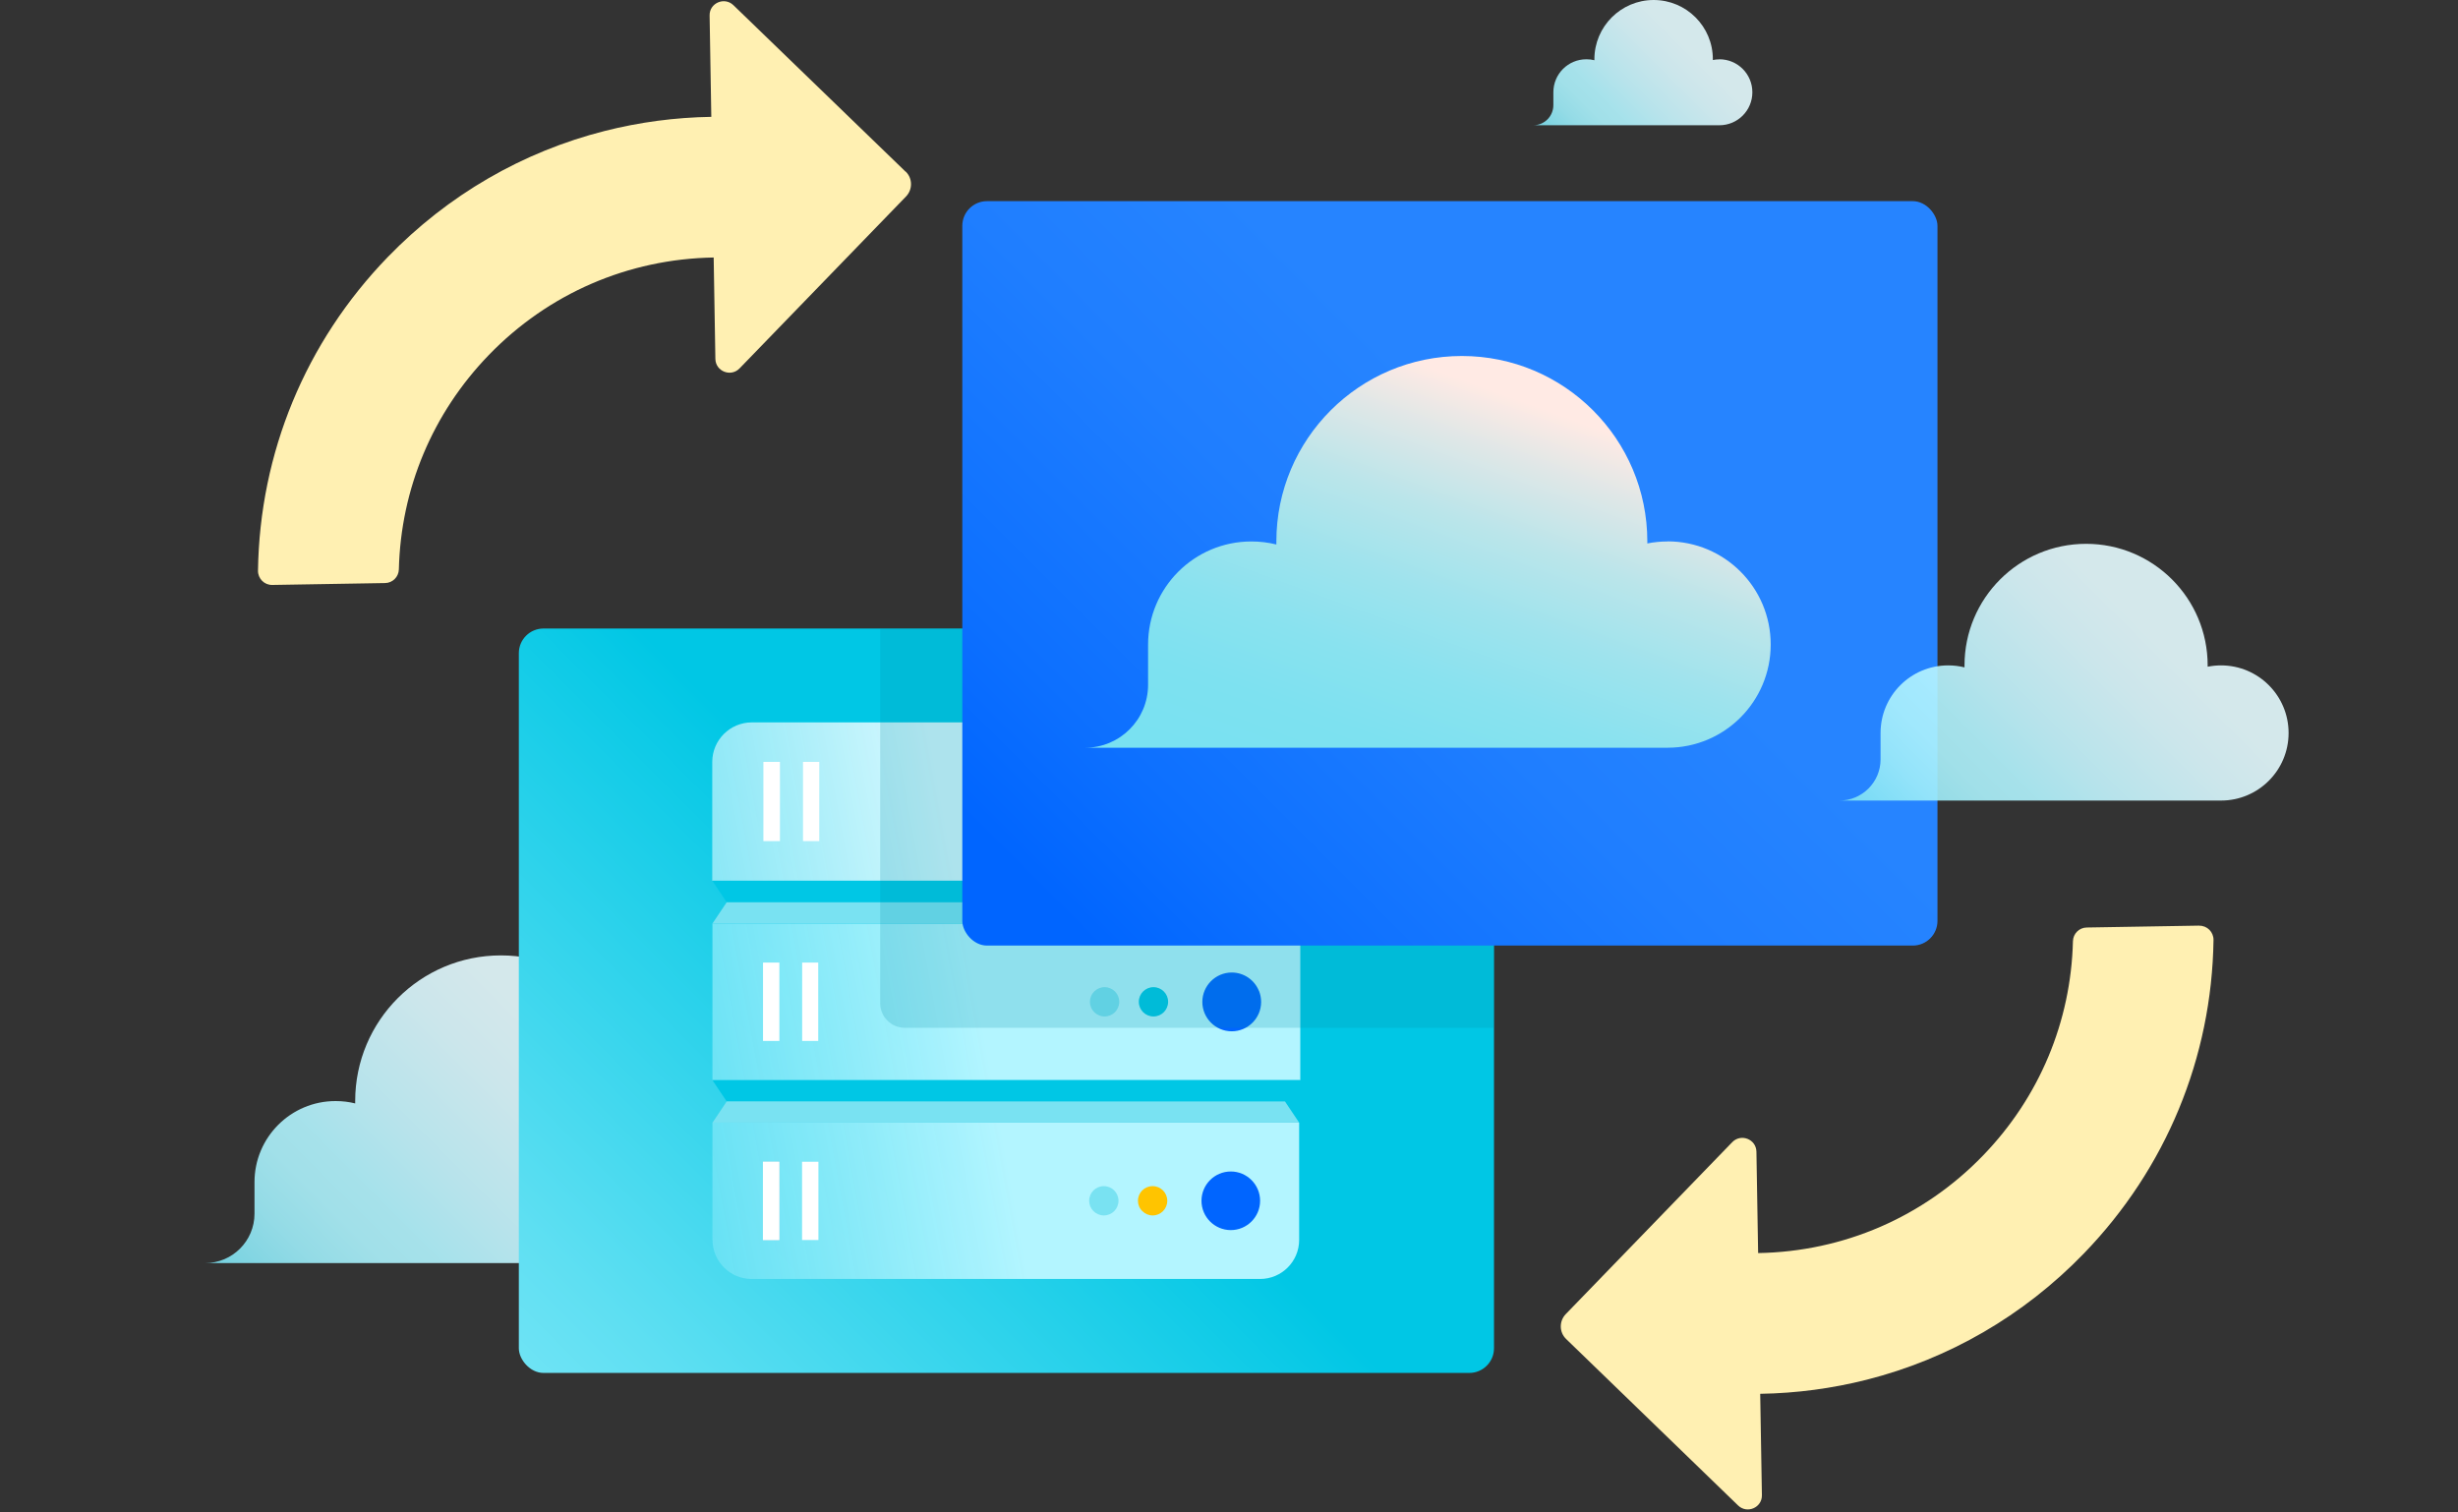 <?xml version="1.0" encoding="UTF-8"?><svg xmlns="http://www.w3.org/2000/svg" xmlns:xlink="http://www.w3.org/1999/xlink" viewBox="0 0 260 160"><rect x="0" y="0" width="260" height="160" fill="#333333" stroke="none"/><defs><style>.cls-1{fill:none;}.cls-2{fill:url(#linear-gradient);}.cls-2,.cls-3,.cls-4{opacity:.9;}.cls-5{fill:#00c7e5;}.cls-6{fill:#0065ff;}.cls-7,.cls-8{fill:#fff;}.cls-9{fill:#fff0b2;}.cls-10{fill:#ffc400;}.cls-11{fill:#79e2f2;}.cls-12{fill:#008da6;mix-blend-mode:multiply;opacity:.2;}.cls-13{fill:url(#linear-gradient-8);}.cls-14{fill:url(#linear-gradient-3);}.cls-15{fill:url(#linear-gradient-4);}.cls-16{fill:url(#linear-gradient-2);}.cls-17{fill:url(#linear-gradient-6);}.cls-18{fill:url(#linear-gradient-7);}.cls-19{fill:url(#linear-gradient-5);}.cls-3{fill:url(#linear-gradient-10);}.cls-20,.cls-8{isolation:isolate;}.cls-4{fill:url(#linear-gradient-9);}</style><linearGradient id="linear-gradient" x1="32.77" y1="144.69" x2="67.88" y2="109.58" gradientUnits="userSpaceOnUse"><stop offset="0" stop-color="#79e2f2"/><stop offset=".05" stop-color="#86e6f5"/><stop offset=".17" stop-color="#9feefa"/><stop offset=".27" stop-color="#adf3fd"/><stop offset=".36" stop-color="#b3f5ff"/><stop offset=".51" stop-color="#c7f7ff"/><stop offset=".72" stop-color="#ddfaff"/><stop offset=".86" stop-color="#e6fcff"/></linearGradient><linearGradient id="linear-gradient-2" x1="123.02" y1="89.3" x2="21.22" y2="191.1" gradientUnits="userSpaceOnUse"><stop offset=".16" stop-color="#00c7e5"/><stop offset=".28" stop-color="#1fcfe9"/><stop offset=".53" stop-color="#5edff2"/><stop offset=".74" stop-color="#8cebf9"/><stop offset=".91" stop-color="#a8f2fd"/><stop offset="1" stop-color="#b3f5ff"/></linearGradient><linearGradient id="linear-gradient-3" x1="99.93" y1="86.34" x2="21.33" y2="100.73" gradientUnits="userSpaceOnUse"><stop offset="0" stop-color="#d8f9ff"/><stop offset="1" stop-color="#00c7e5" stop-opacity=".8"/></linearGradient><linearGradient id="linear-gradient-4" x1="103.62" y1="106.5" x2="25.03" y2="120.9" gradientUnits="userSpaceOnUse"><stop offset="0" stop-color="#b3f5ff"/><stop offset="1" stop-color="#00c7e5" stop-opacity=".8"/></linearGradient><linearGradient id="linear-gradient-5" x1="107.29" y1="126.53" x2="28.69" y2="140.92" xlink:href="#linear-gradient-4"/><linearGradient id="linear-gradient-6" x1="2399.79" y1="-64.54" x2="2430.65" y2="-33.67" gradientTransform="translate(-2326.33 183.46)" gradientUnits="userSpaceOnUse"><stop offset="0" stop-color="#d3d7de"/><stop offset="1" stop-color="#e7e9ec"/></linearGradient><linearGradient id="linear-gradient-7" x1="193.74" y1="20.28" x2="114.82" y2="99.2" gradientUnits="userSpaceOnUse"><stop offset=".4" stop-color="#2684ff"/><stop offset=".59" stop-color="#1f7eff"/><stop offset=".85" stop-color="#0d70ff"/><stop offset="1" stop-color="#0065ff"/></linearGradient><linearGradient id="linear-gradient-8" x1="162.57" y1="43" x2="146.57" y2="86.93" gradientUnits="userSpaceOnUse"><stop offset="0" stop-color="#ffeae4"/><stop offset=".13" stop-color="#dfe7e7"/><stop offset=".3" stop-color="#bae5ea"/><stop offset=".48" stop-color="#9ee3ed"/><stop offset=".66" stop-color="#89e2ef"/><stop offset=".83" stop-color="#7de1f0"/><stop offset="1" stop-color="#79e1f1"/></linearGradient><linearGradient id="linear-gradient-9" x1="203.8" y1="93.93" x2="233.09" y2="64.64" xlink:href="#linear-gradient"/><linearGradient id="linear-gradient-10" x1="166.69" y1="17.76" x2="180.98" y2="3.47" xlink:href="#linear-gradient"/></defs><g class="cls-20"><g id="AMP-assets-WIP"><path class="cls-2" d="M70.08,116.48c-.58,0-1.14,.06-1.69,.17,0-.05,0-.11,0-.17,0-8.51-6.9-15.41-15.41-15.41s-15.41,6.9-15.41,15.41c0,.08,0,.17,0,.25-.67-.17-1.36-.25-2.08-.25-4.73,0-8.57,3.84-8.57,8.57v3.34c0,2.89-2.34,5.23-5.23,5.23h48.38c4.73,0,8.57-3.84,8.57-8.57s-3.84-8.57-8.57-8.57Z"/><g><g><rect class="cls-16" x="54.88" y="66.49" width="103.15" height="78.75" rx="2.61" ry="2.61"/><g><g><path class="cls-14" d="M133.37,76.42h-53.84c-2.31,0-4.19,1.87-4.19,4.19v12.57h62.21v-12.57c0-2.31-1.87-4.19-4.19-4.19Z"/><rect class="cls-15" x="75.36" y="97.7" width="62.18" height="16.57"/><path class="cls-19" d="M75.37,131.17c0,2.28,1.85,4.13,4.13,4.13h53.79c2.28,0,4.13-1.85,4.13-4.13v-12.41h-62.06v12.41Z"/></g><g><rect class="cls-1" x="84.94" y="80.6" width="1.75" height="8.38"/><circle class="cls-6" cx="130.23" cy="84.78" r="3.14"/><path class="cls-5" d="M121.86,86.37c-.42,0-.81-.17-1.11-.47-.3-.29-.47-.69-.47-1.11,0-.87,.7-1.57,1.57-1.57s1.57,.7,1.57,1.57-.7,1.57-1.57,1.57Z"/><circle class="cls-6" cx="130.23" cy="84.78" r="3.14"/><path class="cls-11" d="M115.07,84.8c0-.87,.7-1.57,1.57-1.57s1.57,.7,1.57,1.57-.7,1.57-1.57,1.57c-.42,0-.82-.17-1.12-.47-.29-.29-.45-.69-.45-1.11Z"/><rect class="cls-7" x="84.94" y="80.6" width="1.72" height="8.38"/><rect class="cls-7" x="80.75" y="80.6" width="1.75" height="8.38"/><polygon class="cls-5" points="76.87 95.45 75.35 93.17 137.56 93.17 136.04 95.45 76.87 95.45"/><rect class="cls-1" x="84.85" y="101.83" width="1.73" height="8.29"/><rect class="cls-1" x="80.71" y="101.83" width="1.73" height="8.29"/><circle class="cls-5" cx="122.01" cy="105.98" r="1.55"/><circle class="cls-11" cx="116.84" cy="105.98" r="1.55"/><path class="cls-6" d="M133.17,104.81c.15,.38,.23,.78,.23,1.18,0,1.72-1.4,3.11-3.11,3.11-1.72,0-3.11-1.4-3.11-3.11s1.4-3.11,3.11-3.11c1.26,0,2.39,.76,2.87,1.93Z"/><rect class="cls-7" x="84.85" y="101.83" width="1.7" height="8.29"/><rect class="cls-7" x="80.71" y="101.83" width="1.73" height="8.29"/><polygon class="cls-5" points="76.87 116.52 75.36 114.27 137.54 114.27 136.04 116.52 76.87 116.52"/><polygon class="cls-11" points="136.04 95.45 137.54 97.7 75.36 97.7 76.87 95.45 136.04 95.45"/><path class="cls-6" d="M130.19,123.93c1.71,0,3.1,1.39,3.1,3.1s-1.39,3.1-3.1,3.1-3.1-1.39-3.1-3.1,1.39-3.1,3.1-3.1Z"/><path class="cls-10" d="M121.92,125.48c.86,0,1.55,.69,1.55,1.55s-.69,1.55-1.55,1.55c-.41,0-.8-.17-1.09-.46-.3-.29-.46-.68-.46-1.09,0-.86,.69-1.55,1.55-1.55Z"/><path class="cls-11" d="M116.76,125.48c.86,0,1.55,.69,1.55,1.55s-.69,1.55-1.55,1.55c-.41,0-.81-.17-1.1-.46-.29-.29-.45-.68-.45-1.09,0-.86,.69-1.55,1.55-1.55Z"/><rect class="cls-8" x="84.84" y="122.9" width="1.73" height="8.28"/><rect class="cls-17" x="80.7" y="122.9" width="1.73" height="8.28"/><path class="cls-8" d="M80.7,122.9h1.73v8.28h-1.73v-8.28Z"/><polygon class="cls-11" points="135.92 116.52 137.42 118.76 75.37 118.76 76.87 116.52 135.92 116.52"/></g></g><path class="cls-12" d="M155.42,66.49h-62.32v39.63c0,1.44,1.17,2.61,2.61,2.61h62.32v-39.63c0-1.44-1.17-2.61-2.61-2.61Z"/></g><rect class="cls-18" x="101.79" y="21.28" width="103.15" height="78.75" rx="2.61" ry="2.61"/><path class="cls-13" d="M176.4,57.28c-.73,0-1.45,.07-2.15,.21,0-.07,0-.14,0-.21,0-10.84-8.79-19.62-19.62-19.62s-19.62,8.79-19.62,19.62c0,.11,0,.22,0,.32-.85-.21-1.73-.32-2.65-.32-6.03,0-10.92,4.89-10.92,10.91v4.25c0,3.68-2.98,6.66-6.66,6.66h61.61c6.03,0,10.91-4.89,10.91-10.92s-4.89-10.91-10.91-10.91Z"/></g><path class="cls-4" d="M234.93,70.39c-.48,0-.95,.05-1.41,.14,0-.05,0-.09,0-.14,0-7.1-5.76-12.86-12.86-12.86s-12.86,5.76-12.86,12.86c0,.07,0,.14,0,.21-.56-.14-1.14-.21-1.73-.21-3.95,0-7.15,3.2-7.15,7.15v2.79c0,2.41-1.95,4.36-4.36,4.36h40.37c3.95,0,7.15-3.2,7.15-7.15s-3.2-7.15-7.15-7.15Z"/><path class="cls-3" d="M181.87,6.28c-.23,0-.46,.02-.69,.07,0-.02,0-.05,0-.07C181.19,2.81,178.38,0,174.92,0s-6.27,2.81-6.27,6.27c0,.03,0,.07,0,.1-.27-.07-.55-.1-.85-.1-1.93,0-3.49,1.56-3.49,3.49v1.36c0,1.18-.95,2.13-2.13,2.13h19.69c1.93,0,3.49-1.56,3.49-3.49s-1.56-3.49-3.49-3.49Z"/><path class="cls-9" d="M232.65,97.92l-11.92,.2c-.8,.01-1.44,.65-1.46,1.45-.21,8.52-3.56,16.52-9.52,22.68-6.29,6.5-14.74,10.16-23.78,10.31l-.18-10.72c-.02-1.33-1.64-1.96-2.56-1.01l-17.61,18.19c-.71,.74-.7,1.92,.04,2.63l18.19,17.61c.95,.92,2.55,.23,2.52-1.09l-.18-10.72c3.85-.06,7.62-.57,11.26-1.49,8.68-2.2,16.59-6.76,22.97-13.35,8.7-8.99,13.54-20.72,13.72-33.17,.01-.84-.67-1.53-1.52-1.51Z"/><path class="cls-9" d="M95.78,18.15L77.58,.55c-.95-.92-2.55-.23-2.52,1.09l.18,10.72c-3.85,.06-7.62,.57-11.26,1.49-8.68,2.2-16.59,6.76-22.97,13.35-8.7,8.99-13.54,20.72-13.72,33.17-.01,.84,.67,1.53,1.52,1.51l11.92-.2c.8-.01,1.44-.65,1.46-1.45,.21-8.52,3.56-16.52,9.52-22.68,6.29-6.5,14.74-10.16,23.78-10.31l.18,10.72c.02,1.33,1.64,1.96,2.56,1.01l17.61-18.19c.71-.74,.7-1.92-.04-2.63Z"/><rect class="cls-1" width="258.83" height="160.14"/></g></g></svg>